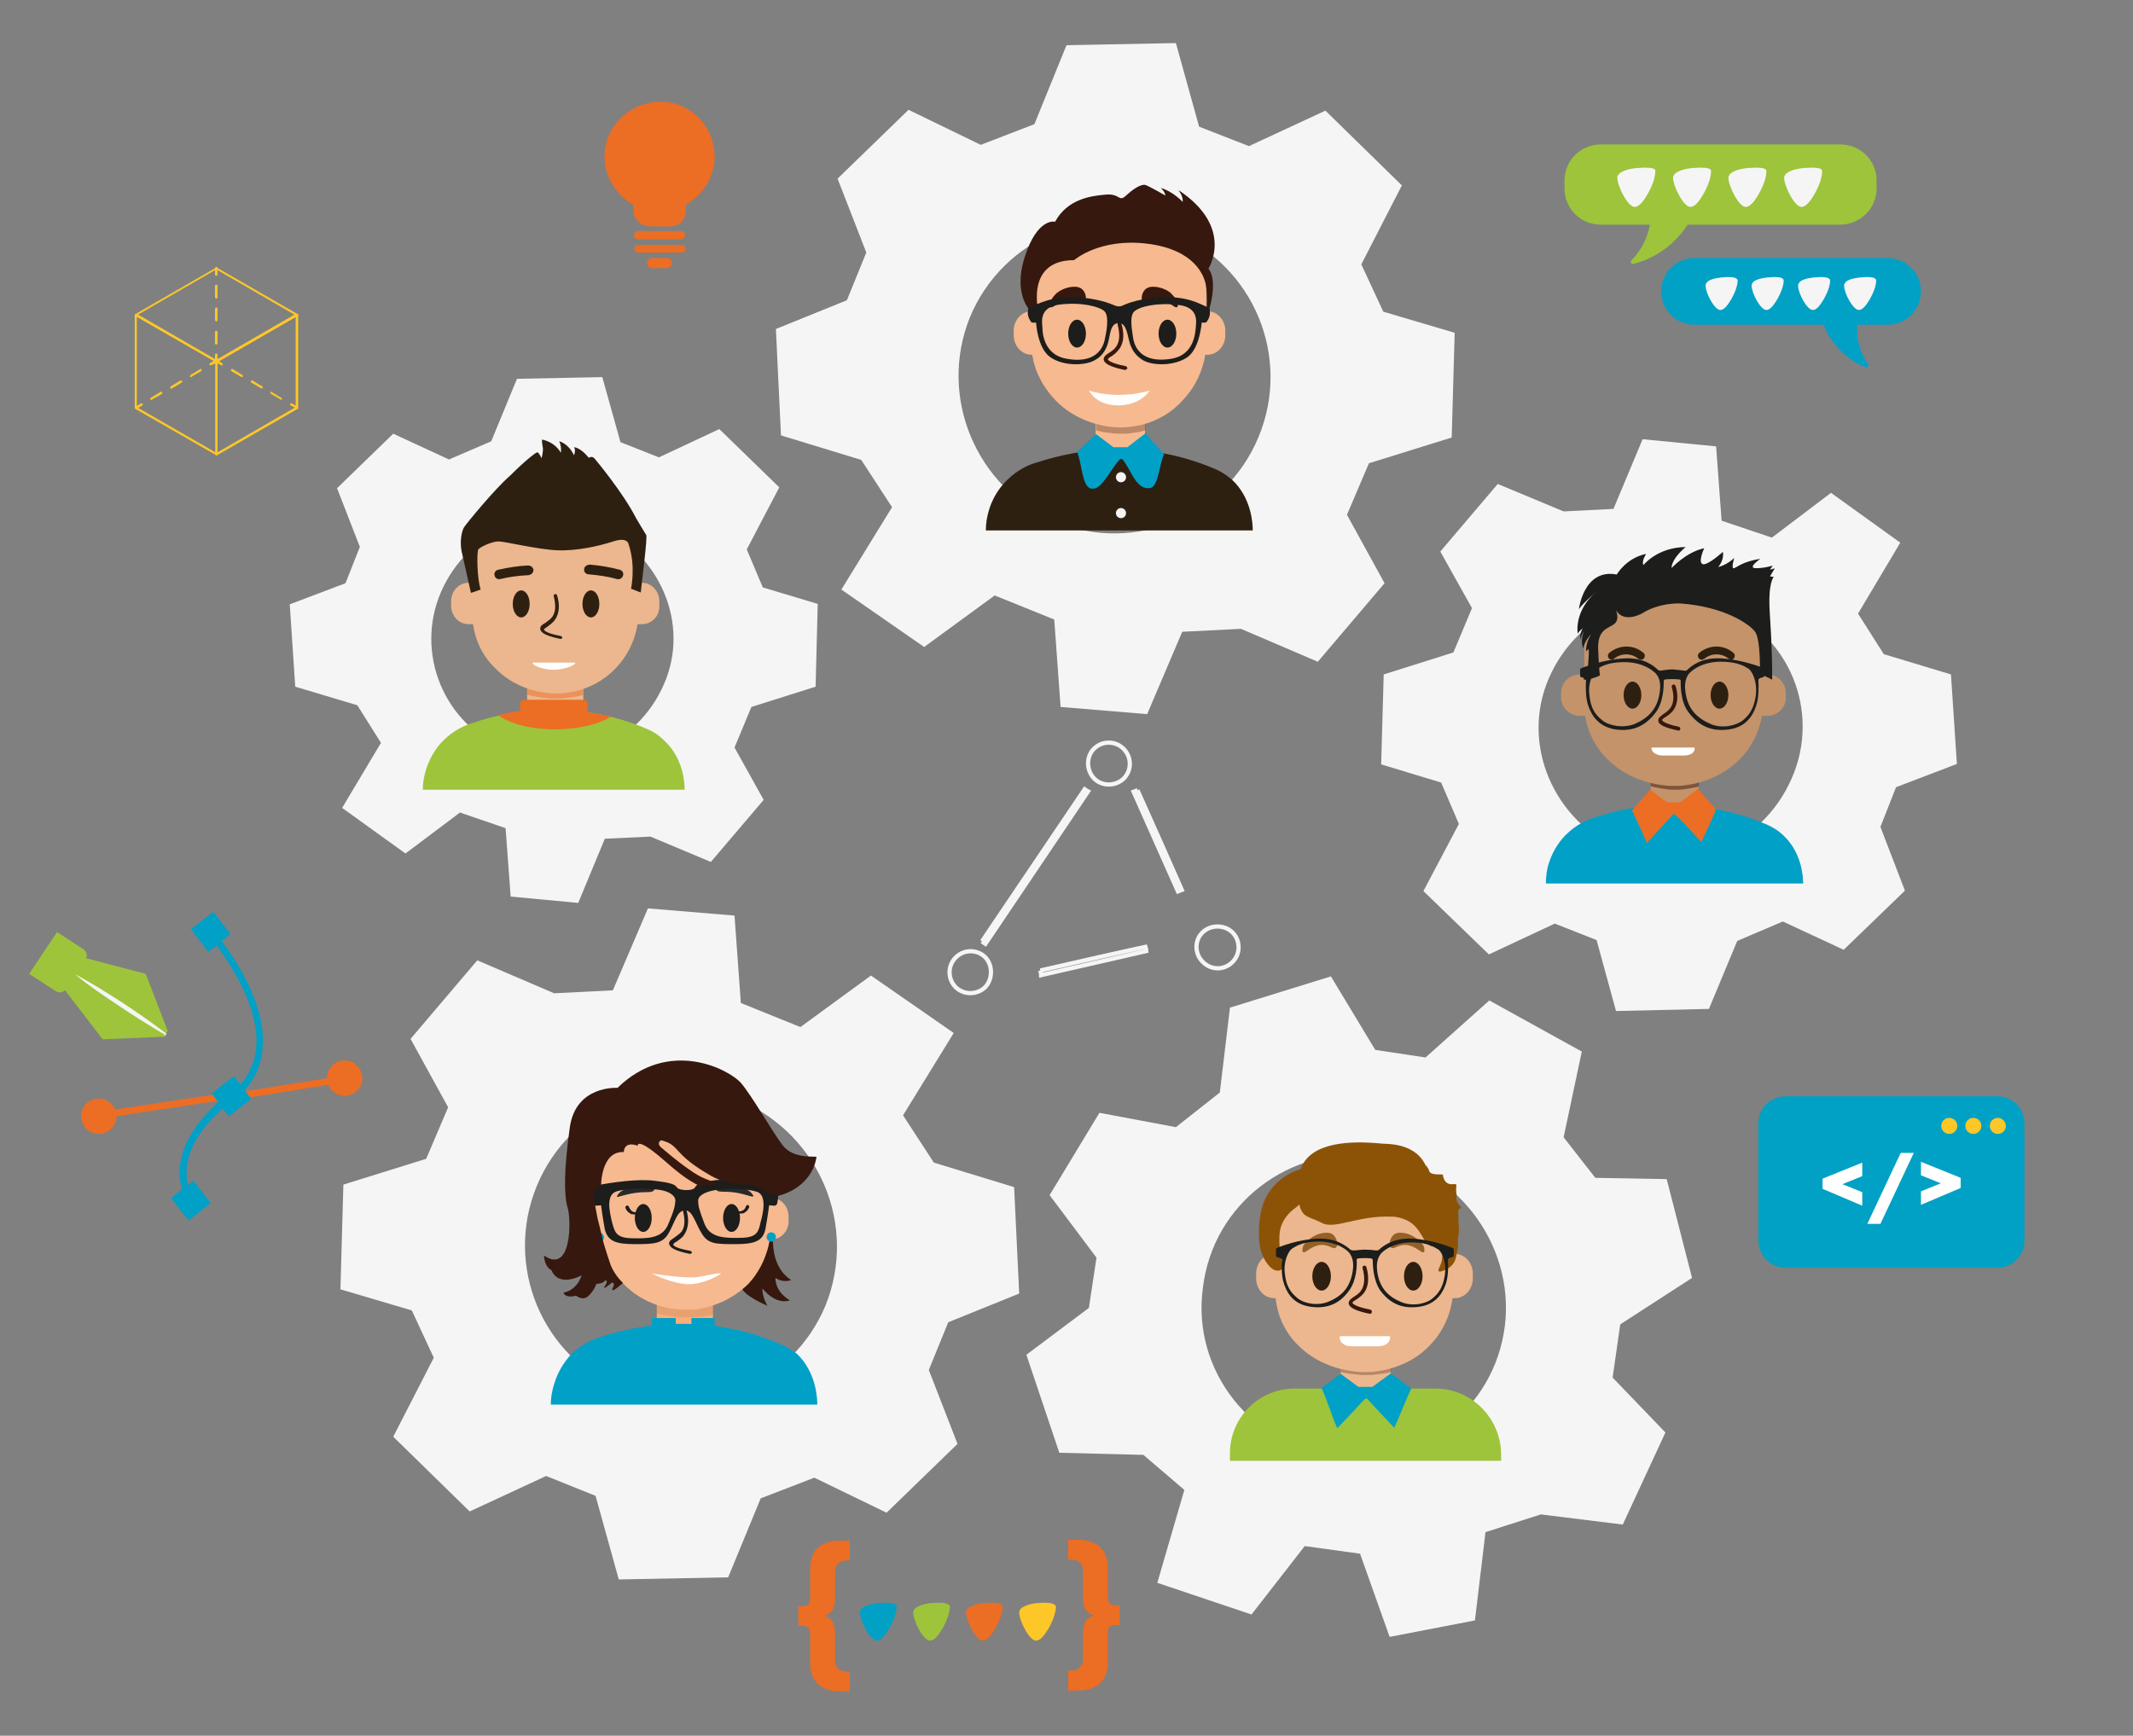 <?xml version="1.0" encoding="UTF-8"?>
<svg xmlns="http://www.w3.org/2000/svg" xmlns:xlink="http://www.w3.org/1999/xlink" version="1.1" id="Ebene_1" x="0px" y="0px" viewBox="0 0 505 411" style="enable-background:new 0 0 505 411;" xml:space="preserve">
<rect x="0" y="0" width="505" height="411" fill="#808080" stroke="none"/>
<style type="text/css">
	.st0{fill:#E3E3E3;}
	.st1{fill:#F5F5F5;}
	.st2{fill:#FFFFFF;}
	.st3{fill:#9EC43B;}
	.st4{fill:#EC6D24;}
	.st5{fill:#00A0C7;}
	.st6{fill:#ECB78E;}
	.st7{opacity:0.5;}
	.st8{fill:#2E2011;}
	.st9{fill:#F7B98F;}
	.st10{opacity:0.3;}
	.st11{fill:#36180E;}
	.st12{fill:#1D1D1B;}
	.st13{fill:#C4936A;}
	.st14{fill:#1D1D1B;stroke:#1D1D1B;stroke-width:2.839664e-03;stroke-miterlimit:10;}
	.st15{fill:#9DC43B;stroke:#9DC43B;stroke-linecap:round;stroke-linejoin:round;stroke-miterlimit:10;}
	.st16{fill:#9DC43B;}
	.st17{fill:#00A1C4;}
	.st18{fill:#00A1C4;stroke:#00A0C7;stroke-linecap:round;stroke-linejoin:round;stroke-miterlimit:10;}
	.st19{fill:#FDC728;}
	.st20{fill:none;stroke:#F5F5F5;stroke-miterlimit:10;}
	.st21{fill:#F9AE7B;}
	.st22{opacity:0.1;}
	.st23{fill:#3F1B0B;}
	.st24{fill:#28292A;}
	.st25{fill:#936127;}
	.st26{fill:#8C5307;}
</style>
<path class="st0" d="M309.8,189.7"></path>
<g>
	<path class="st1" d="M249.6,146.7l1.5,20.7l20.5,1.7l8.3-19.5l13.9-0.7l18.2,7.8l15.8-18.6l-8.9-16.2l5.2-12.2l19.6-6.1l0.7-24.8   l-16.9-5l-5.2-11.2l9.6-18.7l-18.1-17.7l-18.1,8.4L283.9,30l-5.5-19.8l-25.9,0.5l-7.6,18.7l-12.7,4.9L215.1,26l-16.8,16.3l6.8,17.5   l-4.6,11.3l-16.8,6.8l1.2,25.2l19,5.8l7.3,11.2l-12,19.5l19.6,13.6l16.7-12.2L249.6,146.7z M229.6,75.2   c7.8-18.9,29.4-27.9,48.3-20.1s27.9,29.4,20.1,48.3s-29.4,27.9-48.3,20.1C231,115.3,222.1,94,229.6,75.2"></path>
	<path class="st1" d="M322,367.9l7,19.7l20.2-3.9l2.5-20.9l13.1-4.2l19.4,2.4l10.1-21.8l-12.5-13l1.8-12.6l17-11l-6-23.4l-16.9-0.3   l-7.5-9.6l4.3-20.3l-21.9-12.1l-15.1,13.5l-11.9-1.8l-10.5-17.4l-23.9,7.4l-2.4,20.1l-10.4,8.2l-18.1-3.4L248.5,283l11.1,14.8   l-1.8,11.9L243,320.8l7.8,23.2l19.9,0.5l9.7,8.3l-6.4,22l22.3,7.5l12.6-16.2L322,367.9z M284.8,304.9c2.4-20.1,20.8-33.6,40.2-31.3   s33.6,20.8,31.3,40.2c-2.4,20.1-20.8,33.6-40.2,31.3C296.3,342.3,282.1,324.6,284.8,304.9"></path>
	<path class="st1" d="M119.7,196.1l1.2,16.2l16,1.5l6.3-15.2l10.8-0.5l14.3,6l12.5-14.7l-6.9-12.4l4-9.6l15.2-4.8l0.5-19.6l-13-3.9   l-3.8-9l7.7-14.7l-14.2-13.8l-14.3,6.7l-9.1-3.6l-4.3-15.4l-20.2,0.4l-6.1,14.8l-10,4.3l-13.2-6.1l-13.3,12.9l5.4,13.9l-3.4,8.6   l-13.2,5l1.3,19.5l14.7,4.4l5.6,8.9L81,191.3l15,10.8l12.9-9.7L119.7,196.1z M104.4,140.2c6.2-14.4,22.9-21.8,37.3-15.5   s21.8,22.9,15.5,37.3c-6.2,14.4-22.9,21.8-37.3,15.5C105,171.5,98.2,154.6,104.4,140.2"></path>
	<g>
		<path class="st1" d="M175.4,237.5l-1.5-20.7l-20.5-1.7l-8.3,19.4l-13.9,0.7l-18.2-7.8L97.2,246l8.9,16.2l-5.2,12.2l-19.6,6.1    l-0.7,24.8l16.9,5l5.2,11.2l-9.6,18.7l18.1,17.7l18.1-8.4l11.7,4.7l5.5,19.8l25.9-0.5l7.7-18.7l12.7-4.9l17.1,8.3l16.8-16.3    l-6.8-17.5l4.6-11.3l16.8-6.8l-1.2-25.2l-19-5.8l-7.3-11.2l12-19.5L206.2,231l-16.7,12.2L175.4,237.5z M195.5,309    c-7.8,18.9-29.4,27.9-48.3,20.1s-27.9-29.4-20.1-48.3s29.4-27.9,48.3-20.1C194.1,268.9,203,290.2,195.5,309"></path>
	</g>
	<path class="st1" d="M407.6,123.3l-1.3-17.6l-17.4-1.7l-6.9,16.5l-11.8,0.6l-15.6-6.5l-13.6,16l7.5,13.4l-4.4,10.5l-16.5,5.2   L327,181l14.2,4.3l4.2,9.8L337,211l15.5,15l15.6-7.3l9.9,3.9l4.6,16.8l22-0.5l6.7-16.1l10.8-4.6l14.4,6.7l14.5-14l-5.8-15.1   l3.7-9.4l14.4-5.5l-1.4-21.2l-15.9-4.8l-6.1-9.6l10-16.8l-16.4-11.8l-14,10.6L407.6,123.3z M424.2,184.3   c-6.8,15.7-24.9,23.7-40.6,16.9s-23.7-24.9-16.9-40.6c6.8-15.7,24.9-23.7,40.6-16.9C423.8,150.2,431.1,168.6,424.2,184.3"></path>
</g>
<circle class="st2" cx="158.9" cy="294.1" r="0.6"></circle>
<circle class="st2" cx="175.2" cy="294.2" r="0.8"></circle>
<g id="R-Green">
	<g>
		<g>
			<path class="st3" d="M6.9,230.6l6.3,4.1c0.7,0.5,1.6,0.3,2.2-0.2l8.9,11.6l14.5-0.6l0.9-1.4l-5.2-13.5l-14.1-3.7     c0.3-0.7,0.1-1.6-0.6-2.1l-6.3-4.1L6.9,230.6z"></path>
		</g>
		<g>
			<path class="st4" d="M77.4,255.3l-21.9,3.5l0.3,1.6l21.9-3.5c0.8,1.8,2.8,2.9,4.7,2.5c2.3-0.5,3.8-2.6,3.3-4.9     c-0.5-2.3-2.6-3.8-4.9-3.3C78.8,251.5,77.4,253.3,77.4,255.3z"></path>
		</g>
		<g>
			<path class="st4" d="M27.6,264.3l25.9-3.9l-0.3-1.6l-25.9,3.9c-0.8-1.8-2.8-2.9-4.7-2.5c-2.3,0.5-3.8,2.6-3.3,4.9     s2.6,3.8,4.9,3.3C26.2,268,27.6,266.3,27.6,264.3z"></path>
		</g>
		<g>
			<path class="st5" d="M49.3,225.4l2-1.5c7.4,10.1,10.5,19.1,9.1,26c-0.7,3.2-2.2,5.4-3.5,6.9l-1.5-2l-5.3,4.1l1.6,2.1     c-10,9-9.8,16.6-8.6,20.6l-2.6,2.1l4.1,5.3l5.3-4.1l-4.1-5.3l-1.3,1c-0.9-3.7-0.6-10.2,8.2-18.1l1.5,1.8l5.3-4.1l-1.6-2.1     c1.5-1.6,3.3-4.1,4-7.8c1.5-7.6-1.6-16.8-9.4-27.5l2.1-1.6l-4.1-5.3l-5.3,4.1L49.3,225.4z"></path>
		</g>
		<g>
			<g>
				<path class="st1" d="M38.7,245.6l0.4-0.7v0.1c-1.9-1-3.7-2.2-5.5-3.3s-3.6-2.3-5.4-3.5s-3.6-2.4-5.3-3.6      c-1.7-1.2-3.5-2.5-5.1-3.9c1.9,1,3.7,2.1,5.6,3.2c1.8,1.1,3.6,2.3,5.4,3.4c1.8,1.2,3.6,2.4,5.3,3.6c1.7,1.2,3.5,2.5,5.2,3.8      l0.1,0.1v0.1L38.7,245.6z"></path>
			</g>
		</g>
	</g>
</g>
<g>
	<g>
		<g>
			<g>
				<g>
					<path class="st6" d="M152,147.8h-41.1c-2.3,0-4.1-2-4.1-4.4v-1c0-2.4,1.8-4.4,4.1-4.4H152c2.3,0,4.1,2,4.1,4.4v1       C156.2,145.9,154.3,147.8,152,147.8z"></path>
				</g>
				<g>
					<rect x="124.8" y="161.8" class="st6" width="13.3" height="10.1"></rect>
				</g>
				<g class="st7">
					<path class="st4" d="M132.7,151.7c-0.2-0.1-0.4-0.1-0.7-0.2c-1.5,0-2.9,0-4.4,0.1c-1,0.2-1.9,0.3-2.9,0.5v12.4       c2,0.5,3.6,0.7,4.5,0.8c0.8,0.1,1.8,0.2,2.9,0.1c0.9,0,1.8-0.1,2.5-0.2c0.7-0.1,1.9-0.2,3.4-0.6c0-0.1,0-0.2,0-0.2v-11.9       C136.3,152.4,134.4,152.1,132.7,151.7z"></path>
				</g>
				<g>
					<path class="st6" d="M134.4,164c-0.6,0.1-1.4,0.2-2.2,0.2c-0.9,0-1.8,0-2.5-0.1c-2-0.2-7.9-1.1-12.6-6       c-0.9-0.9-3.3-3.4-4.5-7.5c-0.5-1.7-0.8-3.5-0.8-5.4v-14c0-10.1,8.2-18.2,18.2-18.2h3c10.1,0,18.2,8.2,18.2,18.2v14       c0,1.5-0.4,7.7-5.3,12.9C141.4,162.9,136,163.8,134.4,164z"></path>
				</g>
			</g>
			<g>
				<path class="st8" d="M132.7,151.3C132.6,151.3,132.6,151.3,132.7,151.3c-3.3-0.7-4.7-1.4-4.8-2.4c0-0.7,0.5-1,1.2-1.4      c0.5-0.4,1.2-0.8,1.7-1.5c0.8-1.2,0.8-2.8,0.3-4.8c-0.1-0.2,0.1-0.5,0.3-0.5c0.2-0.1,0.5,0.1,0.5,0.3c0.7,2.3,0.5,4.2-0.4,5.6      c-0.6,0.9-1.4,1.4-1.9,1.8c-0.3,0.2-0.8,0.5-0.8,0.7c0,0,0.1,0.8,4,1.5c0.2,0.1,0.4,0.3,0.3,0.5      C133.1,151.1,132.9,151.3,132.7,151.3z"></path>
			</g>
			<g>
				<ellipse class="st8" cx="139.9" cy="143" rx="2" ry="3.2"></ellipse>
			</g>
			<g>
				<ellipse class="st8" cx="123.4" cy="143" rx="2" ry="3.2"></ellipse>
			</g>
			<path id="path122" class="st8" d="M113.8,139.6l-2.3,0.8c0,0-1.7-7.5-2.2-9.8s0-4.9,0.6-5.8s7.2-9,10.9-12.2     c3.6-3.6,6.1-5.5,6.4-5.5c0.4,0,1,1.4,1,1.4s0.5-1.6,0.3-2.6s-0.2-1.8-0.2-1.8s2.8,0.3,4.5,3.1c0,0,0.2-1.5-0.4-2.7     c0,0,2.1,0.4,3.5,3.3c0,0,0.5-1.2,0-1.9c0,0,1.5,0,3.5,2.5c0,0,0.7-0.5,1.3,0.1c0.6,0.7,6.9,8.3,9.9,14.2c0,0,2,3.4,2.4,4     c0.3,0.6-1,10.9-1.3,13.6c0,0-1.5-0.6-2.3-0.9c0,0,1.2-5.4-0.6-10.6c0,0-0.2-1.7-3.6-0.6c-3.4,1.1-8.6,2.3-13.3,2.1     s-12.4-2.1-13.9-2.1s-4.6,1.4-4.8,2C112.9,130.9,112.9,136.8,113.8,139.6"></path>
			<g>
				<path class="st2" d="M126.1,156.9c0.1,0.9,3,1.7,4.9,1.7s5.1-0.8,5.2-1.7H126.1z"></path>
			</g>
		</g>
		<g>
			<g>
				<g>
					<path class="st8" d="M146,137.1c-2.1-0.6-4.3-0.9-6.6-1.1c-0.7,0-1.2-0.6-1.1-1.2l0,0c0-0.6,0.6-1.1,1.4-1.1       c2.4,0.2,4.7,0.6,7,1.2c0.7,0.2,1,0.8,0.8,1.4l0,0C147.3,137,146.6,137.3,146,137.1z"></path>
				</g>
			</g>
			<g>
				<g>
					<path class="st8" d="M125.1,136.2c-2.3,0.1-4.5,0.4-6.6,0.9c-0.6,0.2-1.3-0.2-1.4-0.8l0,0c-0.2-0.6,0.2-1.3,0.9-1.4       c2.3-0.5,4.6-0.9,7-1c0.7,0,1.3,0.5,1.3,1.1l0,0C126.3,135.6,125.8,136.1,125.1,136.2z"></path>
				</g>
			</g>
		</g>
	</g>
	<g>
		<g>
			<path class="st3" d="M153.4,172.7c-4.3-1.9-11.5-4.3-20.7-4.6c-9.1-0.3-16.3,1.5-20.8,3.1c-1.4,0.4-4.3,1.5-6.9,4.1     c-1,1-3,3.3-4.1,6.8c-0.5,1.6-0.8,3.2-0.8,4.9l0,0h62l0,0c0-1.6-0.3-7.5-4.9-11.7C155.9,174,154.6,173.2,153.4,172.7z"></path>
		</g>
	</g>
	<g>
		<g>
			<path class="st4" d="M138.9,168.6c0.2-0.2,0.3-0.5,0.3-0.8v-1c0-0.6-0.5-1.1-1.1-1.1h-13.9c-0.6,0-1.1,0.5-1.1,1.1v1     c0,0.2,0.1,0.4,0.2,0.5c-0.8,0.1-1.7,0.3-2.6,0.4c-1,0.2-1.9,0.4-2.7,0.6c0.3,0.5,4.8,3.4,13.3,3.4c8.2,0,12.9-2.5,13.3-3.1     C142.8,169.3,140.9,168.9,138.9,168.6z"></path>
		</g>
	</g>
</g>
<g>
	<g>
		<g>
			<g>
				<path class="st9" d="M285.9,84h-41.7c-2.3,0-4.2-2.1-4.2-4.6v-1.1c0-2.5,1.9-4.6,4.2-4.6h41.7c2.3,0,4.2,2.1,4.2,4.6v1.1      C290.1,81.9,288.2,84,285.9,84z"></path>
			</g>
			<g>
				<rect x="259.4" y="98.7" class="st9" width="11.7" height="10.6"></rect>
			</g>
			<g class="st10">
				<path class="st11" d="M266.4,89.7c-0.2-0.1-0.4-0.1-0.6-0.1c-1.3,0-2.6,0-3.8,0.1c-0.8,0.1-1.7,0.3-2.5,0.5v11.7      c1.7,0.5,3.2,0.6,3.9,0.7c0.7,0.1,1.6,0.1,2.6,0.1c0.8,0,1.6-0.1,2.2-0.2s1.7-0.2,3-0.6c0-0.1,0-0.1,0-0.2V90.4      C269.6,90.3,267.9,90.1,266.4,89.7z"></path>
			</g>
			<g>
				<path class="st9" d="M268.1,101c-0.7,0.1-1.5,0.2-2.3,0.2c-1,0-1.9,0-2.6-0.1c-2.1-0.2-8.3-1.2-13.3-6.3c-0.9-1-3.4-3.6-4.8-7.8      c-0.6-1.8-0.9-3.7-0.9-5.7V66.6c0-10.6,8.6-19.1,19.1-19.1h3.2c10.6,0,19.1,8.6,19.1,19.1v14.7c0,1.6-0.4,8.1-5.6,13.5      C275.5,99.8,269.8,100.8,268.1,101z"></path>
			</g>
		</g>
		<g>
			<path class="st11" d="M266.3,87.6L266.3,87.6c-3.4-0.7-4.9-1.5-5-2.5c0-0.7,0.6-1.1,1.2-1.5s1.3-0.8,1.8-1.6     c0.8-1.2,0.9-2.9,0.3-5.1c-0.1-0.3,0.1-0.5,0.3-0.6c0.3-0.1,0.5,0.1,0.6,0.3c0.7,2.4,0.6,4.4-0.4,5.9c-0.6,0.9-1.4,1.5-2,1.9     c-0.4,0.2-0.8,0.5-0.8,0.7c0,0,0.1,0.8,4.2,1.6c0.3,0.1,0.4,0.3,0.4,0.6C266.7,87.5,266.5,87.6,266.3,87.6z"></path>
		</g>
		<g>
			<ellipse class="st12" cx="276.4" cy="79" rx="2.1" ry="3.3"></ellipse>
		</g>
		<g>
			<ellipse class="st12" cx="255" cy="79" rx="2.1" ry="3.3"></ellipse>
		</g>
		<g>
			<path class="st2" d="M268.3,93.3c-3.4,0.4-6.1,0.1-6.7,0c-1.5-0.2-2.8-0.5-3.8-0.8c0.4,0.6,1.2,1.8,2.8,2.6c2.7,1.3,6,1.1,8.4,0     c1.8-0.8,2.8-2,3.2-2.6C270.7,92.9,269.4,93.1,268.3,93.3z"></path>
		</g>
		<g>
			<path class="st11" d="M248.9,71c-0.1,0.1-0.2,0.3-0.2,0.4c-0.2,0.4-0.3,1.1,0,1.3c0.5,0.5,2-1.6,4.3-1.8c2.1-0.2,3.2,1.2,3.8,0.6     c0.6-0.6,0.3-2.6-1-3.3c-0.6-0.3-1.1-0.3-1.5-0.3c-0.7,0-2.4,0.2-4,1.4C249.6,69.9,249.2,70.5,248.9,71z"></path>
		</g>
		<g>
			<path class="st11" d="M278.5,71c0.1,0.1,0.2,0.3,0.2,0.4c0.2,0.4,0.3,1.1,0,1.3c-0.5,0.5-2-1.6-4.3-1.8c-2.1-0.2-3.2,1.2-3.8,0.6     c-0.6-0.6-0.3-2.6,1-3.3c0.6-0.3,1.1-0.3,1.5-0.3c0.7,0,2.4,0.2,4,1.4C277.7,69.9,278.2,70.5,278.5,71z"></path>
		</g>
		<path id="path526" class="st11" d="M245,74.2c0,0,0.1-0.6,0.8-0.8c0,0-2.9-11.8,8.5-11.8c0,0,6-5.3,17.3-3.9    c11.3,1.4,13.5,7.6,13.9,9.8c0.4,2.1,0.2,6.3,0.2,6.3l0.3,0.4c0,0,2.6-7.4,0.1-10.6c0,0,6.3-9.7-7.1-18.6c0,0,1.2,1.5,1,2.8    c0,0-2.3-2.5-5.2-3.3c0,0,1,0.8,1.1,1.8c0,0-3.6-2.1-4.7-2.5c-1.1-0.3-3.1,1.1-4.7,2.6c-1.7,1.5-1.3-0.7-4.9-0.3    c-3.5,0.3-8.9,1.1-11.8,6.4c0,0-4.2-1.1-7.2,8.4c-3,9.4,1.8,13.2,1.8,13.2"></path>
	</g>
	<g>
		<path class="st8" d="M287.8,111.1c-4.4-1.9-11.7-4.4-21.1-4.7c-9.2-0.3-16.6,1.6-21.2,3.1c-1.5,0.4-4.4,1.5-7.1,4.2    c-1,1-3.1,3.3-4.2,6.9c-0.5,1.6-0.8,3.3-0.8,5l0,0h63.2l0,0c0-1.6-0.3-7.7-4.9-12C290.4,112.5,289,111.6,287.8,111.1z"></path>
	</g>
	<g>
		<path class="st5" d="M271.9,115.6c2.4,0.2,2.4-5.3,3.7-8l-4.4-5l-4.3,3.3h-3.3l-4.1-3.1L255,107c1.2,2.7,1.2,9,3.7,8.7    c2.1,0.3,4.3-4.7,6.5-7h0.5C267.7,111,268.8,115.7,271.9,115.6z"></path>
	</g>
	<g>
		<circle class="st1" cx="265.4" cy="113" r="1.2"></circle>
	</g>
	<g>
		<circle class="st1" cx="265.4" cy="121.5" r="1.2"></circle>
	</g>
	<path id="path162" class="st12" d="M283.1,77.6c-0.1,1-0.3,6.3-5.5,7.3c-6,1.1-8.7-1.4-9.3-4.7c-0.2-1.5-1-5.3,0.2-6.4   c1.2-1.2,5.3-2.2,10.5-1.6C283.9,72.8,283.2,76.2,283.1,77.6z M261.6,80.2c-0.6,3.3-3.3,5.9-9.3,4.7c-5.3-1-5.5-6.4-5.5-7.3   c-0.1-1.5-0.8-4.9,4.2-5.5c5.1-0.6,9.3,0.5,10.5,1.6C262.7,75,261.9,78.8,261.6,80.2L261.6,80.2z M286.4,73.3   c0-0.2-0.2-0.4-0.4-0.5c-1.9-0.8-4.8-2.7-11-2.4c-4.7,0.2-7.9,1.3-9.3,2c-0.5,0.2-1.1,0.2-1.6,0c-1.4-0.6-4.5-1.8-9.3-2   c-6.2-0.2-9.1,1.6-11,2.4c-0.2,0.1-0.3,0.2-0.4,0.5c-0.1,0.6-0.2,1.7,0.7,2.9c0.1,0.2,0.3,0.2,0.5,0.2h0.7c0,0,0.3,6.1,3.4,8.2   c3,2.1,8,2,10.3,0.8c1.6-0.8,2.7-2.1,3.3-4.1c0.6-2,0.5-4.8,2.6-4.8c1.8,0,2,2.8,2.6,4.8c0.6,1.9,1.7,3.2,3.3,4.1   c2.3,1.2,7.2,1.3,10.3-0.8c3-2.1,3.4-8.2,3.4-8.2h0.7c0.2,0,0.4-0.1,0.5-0.2C286.6,75,286.5,73.8,286.4,73.3"></path>
</g>
<g>
	<g>
		<g>
			<g>
				<path class="st5" d="M418.2,195.2c-4.3-1.8-11.3-4.2-20.3-4.6c-8.9-0.3-16,1.5-20.4,3c-1.4,0.4-4.2,1.5-6.8,4.1      c-1,1-2.9,3.2-4,6.7c-0.5,1.5-0.7,3.2-0.7,4.8l0,0h60.9l0,0c0-1.6-0.3-7.4-4.8-11.5C420.7,196.4,419.3,195.7,418.2,195.2z"></path>
			</g>
		</g>
		<g>
			<g>
				<g>
					<path class="st13" d="M418.4,169.5H374c-2.5,0-4.4-2-4.4-4.4v-1c0-2.5,2-4.4,4.4-4.4h44.4c2.5,0,4.4,2,4.4,4.4v1       C422.9,167.5,420.9,169.5,418.4,169.5z"></path>
				</g>
			</g>
			<g>
				<g>
					<rect x="390.8" y="183.7" class="st13" width="11.3" height="7.8"></rect>
				</g>
			</g>
			<g class="st7">
				<g>
					<path class="st11" d="M397.5,175c-0.2,0-0.4-0.1-0.6-0.1c-1.2,0-2.5,0-3.7,0.1c-0.8,0.1-1.6,0.3-2.4,0.4v10.8       c1.7,0.4,3,0.6,3.8,0.7c0.7,0.1,1.5,0.1,2.5,0.1c0.8,0,1.5-0.1,2.2-0.2c0.6-0.1,1.6-0.2,2.9-0.6c0-0.1,0-0.1,0-0.2v-10.5       C400.5,175.6,399,175.4,397.5,175z"></path>
				</g>
			</g>
			<g>
				<g>
					<path class="st13" d="M399.3,185.9c-0.7,0.1-1.5,0.2-2.3,0.2c-1,0-1.9,0-2.7-0.1c-2.1-0.2-8.5-1.1-13.5-6       c-1-0.9-3.5-3.5-4.8-7.6c-0.6-1.7-0.9-3.6-0.9-5.5v-14.2c0-10.2,8.7-18.4,19.5-18.4h3.3c10.8,0,19.5,8.3,19.5,18.4v14.2       c0,1.5-0.4,7.8-5.7,13.1C406.8,184.7,401,185.7,399.3,185.9z"></path>
				</g>
			</g>
		</g>
		<g>
			<g>
				<path class="st11" d="M397.4,173L397.4,173c-3.3-0.7-4.8-1.4-4.8-2.4c0-0.7,0.6-1,1.2-1.5c0.6-0.4,1.2-0.8,1.7-1.5      c0.8-1.2,0.9-2.8,0.3-4.9c-0.1-0.2,0.1-0.5,0.3-0.6c0.2-0.1,0.5,0.1,0.6,0.3c0.7,2.3,0.5,4.2-0.4,5.6c-0.6,0.9-1.4,1.4-2,1.8      c-0.3,0.2-0.8,0.5-0.8,0.7c0,0,0.1,0.8,4,1.6c0.2,0.1,0.4,0.3,0.3,0.5C397.8,172.9,397.6,173,397.4,173z"></path>
			</g>
		</g>
		<g>
			<g>
				<ellipse class="st8" cx="407.1" cy="164.6" rx="2.1" ry="3.2"></ellipse>
			</g>
		</g>
		<g>
			<g>
				<ellipse class="st8" cx="386.5" cy="164.6" rx="2.1" ry="3.2"></ellipse>
			</g>
		</g>
		<g>
			<g>
				<path class="st8" d="M409.9,156.2c-0.2,0-0.4-0.1-0.6-0.2c-1.7-1.4-4.1-1.4-5.8,0c-0.4,0.3-0.9,0.3-1.3-0.1      c-0.3-0.4-0.3-0.9,0.1-1.3c2.4-2,5.8-2,8.1,0c0.4,0.3,0.4,0.9,0.1,1.3C410.4,156.1,410.1,156.2,409.9,156.2z"></path>
			</g>
		</g>
		<g>
			<g>
				<path class="st8" d="M381.6,156.2c-0.3,0-0.5-0.1-0.7-0.3c-0.3-0.4-0.3-0.9,0.1-1.3c2.4-2,5.8-2,8.1,0c0.4,0.3,0.4,0.9,0.1,1.3      c-0.3,0.4-0.9,0.4-1.3,0.1c-1.7-1.4-4.1-1.4-5.8,0C382,156.2,381.8,156.2,381.6,156.2z"></path>
			</g>
		</g>
		<g>
			<g>
				<path class="st4" d="M402.8,199.4c1.2-2.6,2.4-5.1,3.5-7.7l-4.3-4.9l-4.2,3.2h-3.1l-4-3l-4.3,4.9c1.2,2.6,2.4,5.1,3.5,7.7      c2.1-2.3,4.2-4.5,6.2-6.8h0.4C398.8,195,400.8,197.2,402.8,199.4z"></path>
			</g>
		</g>
		<g id="g364" transform="scale(0.107)">
			<path id="path366" class="st14" d="M3515.4,1503c0,0-7.4,2.9-11.9,0c0,0,9.4-13.5,10-25.1s2.6-28.7,1.9-40.9c0,0-4.7,0.6-5.9,5.5     c0,0-2.2-17.7,11.1-39c0,0-12.3,11.6-17.1,29.6c3.5,8.9-10.6-9.9,2.3-38.3c0,0-7.1,10.4-9.3,21c0,0-1.9-12.9,5.5-25.1     c0,0-7.7,5.2-11,11.6c0,0-9.4-50.3,41.6-93.2c0,0-28.4,24-39,38.8c0,0,10.6-90.3,83.8-76.5c0,0,20.3-36.4,65.1-45.7     c0,0-11,16.1-6.1,24.8c0,0,30.6-39.3,93.5-39.9c0,0-30.3,23.5-31.6,47c0,0,31.6-35.4,72.6-44.4c0,0-14.2,30.3-3.9,35.1     c10.3,4.8,45.1-27,45.1-27s4.2,16.7-10.3,33.5c0,0,18.7-3.9,35.5-20c0,0-8.1,25.8,0,22.5c8.1-3.2,19.6-14.6,57.9-20.7     c0,0-28.6,19.7-11.5,20.7s38.8-5.6,38.8-5.6l-6.1,9l10.6-2.9l-10.6,17.7l8.4,1.3c0,0-13.3,11.1-8.8,80.6     c4.5,69.6,5.5,114.3,5.2,146.8c0,0-12.9-7.4-27.1-12.2c0,0,2.3-77-11-94.4c-13.2-17.4-68.9-55.1-164.4-62.1     c0,0-44.9-3.2-85.5,21.9c0,0-39.3,23.2-57.7-7.1c0,0,9.7,21.3-4.5,31.2c-14.2,10-36.4,11.9-34.8,55.4c1.6,43.5,3.9,58,3.9,58     S3524.7,1502,3515.4,1503"></path>
		</g>
		<g>
			<g>
				<path class="st2" d="M398.7,178.9h-5.1c-1.4,0-2.6-0.8-2.6-1.7V177h10.2v0.2C401.3,178.2,400.2,178.9,398.7,178.9z"></path>
			</g>
		</g>
	</g>
	<path id="path520_00000125584933255328911070000017911594365905265568_" class="st12" d="M415.7,164.6c-0.4,3.1-1.5,4.7-3.1,6   c-1.7,1.3-5,2-7.7,0.8c-3.2-1.4-4.6-3.3-5.3-5.2c-0.4-1.1-1.6-5.3,0.8-7.2c2.4-2,5.4-2.4,7.7-2.3c3.4,0.1,5,1.1,5.8,1.6   C414.8,158.8,416.1,161.4,415.7,164.6z M392.4,166.2c-0.7,1.9-2.1,3.8-5.3,5.2c-2.7,1.1-6.1,0.5-7.7-0.8c-1.7-1.3-2.8-2.9-3.1-6   c-0.4-3.1,1-5.7,1.8-6.2c0.9-0.5,2.4-1.5,5.8-1.6c2.3-0.1,5.3,0.3,7.7,2.3C394,160.9,392.8,165,392.4,166.2z M417.6,158.2   c-1.1-0.4-5.3-2-10-2.3s-7.2,1.8-8.1,2.7c-0.2,0.2-0.5,0.3-0.7,0.2c-0.7-0.1-1.9-0.2-2.8-0.3c-0.9,0-2.1,0.2-2.8,0.3   c-0.3,0-0.5,0-0.7-0.2c-0.9-0.9-3.4-3-8.1-2.7s-8.9,1.9-10,2.3c-0.2,0.1-0.3,0.2-0.3,0.4v1.4c0,0.2,0.2,0.4,0.4,0.4   c0.7,0.1,1,0.5,1,0.5c-0.1,1.6-0.1,4.1,0.4,5.8c0.5,1.6,1.8,5.2,6.4,6c4.6,0.7,7.5-1.1,9.7-4c1.9-2.5,1.9-6.4,1.9-7.4   c0-0.2,0.1-0.4,0.3-0.4c0.6-0.1,1.7-0.1,1.7-0.1s1.1,0,1.7,0.1c0.2,0,0.4,0.2,0.3,0.4c0,1.1,0,5,1.9,7.4c2.2,2.9,5.1,4.7,9.7,4   s5.9-4.3,6.4-6c0.5-1.6,0.5-4.1,0.4-5.8c0,0,0.3-0.4,1-0.5c0.2,0,0.4-0.2,0.4-0.4v-1.4C417.9,158.4,417.8,158.2,417.6,158.2"></path>
</g>
<g>
	<g>
		<path class="st4" d="M161.2,56.7h-10.1c-0.5,0-1-0.4-1-1l0,0c0-0.5,0.4-1,1-1h10.1c0.5,0,1,0.4,1,1l0,0    C162.2,56.2,161.7,56.7,161.2,56.7z"></path>
	</g>
	<g>
		<path class="st4" d="M161.4,59.8h-10.3c-0.5,0-0.9-0.4-0.9-0.9l0,0c0-0.5,0.4-0.9,0.9-0.9h10.3c0.5,0,0.9,0.4,0.9,0.9l0,0    C162.3,59.4,161.9,59.8,161.4,59.8z"></path>
	</g>
	<g>
		<path class="st4" d="M157.9,63.5h-3.5c-0.6,0-1.2-0.5-1.2-1.2l0,0c0-0.6,0.5-1.2,1.2-1.2h3.5c0.6,0,1.2,0.5,1.2,1.2l0,0    C159.1,63,158.5,63.5,157.9,63.5z"></path>
	</g>
	<g>
		<path class="st4" d="M161.7,48.1v1.7c0,1.6-1.3,3-3,3h-5.2c-1.6,0-3-1.3-3-3v-1.7V48c-4.1-2-6.9-6.2-6.9-11.1    c0-6.9,5.6-12.4,12.4-12.4s12.4,5.6,12.4,12.4C168.6,41.7,165.8,46,161.7,48.1L161.7,48.1z"></path>
		<g>
			<path class="st4" d="M161.1,48.1c0,1.5,0.2,3.4-1.6,4c-1,0.3-2.3,0.1-3.4,0.1c-1,0-2.1,0.2-3.1-0.1c-1.2-0.3-1.8-1.3-1.8-2.4     c0-0.3,0-0.6,0-0.8c0-0.3,0.1-0.9-0.1-0.5c0.1-0.3,0.1-0.7-0.2-0.9c-3.9-2-6.5-6-6.6-10.4c-0.1-4.1,2-8,5.5-10.1     c7.2-4.6,17.1,0.1,18,8.6c0.6,5-2.1,9.7-6.5,11.9c-0.3,0.2-0.4,0.6-0.2,0.9c0,0,0,0,0,0.1c0.4,0.7,1.4,0.1,1.1-0.6c0,0,0,0,0-0.1     c-0.1,0.3-0.1,0.6-0.2,0.9c4.2-2.2,7-6.5,7.2-11.3c0.1-4.5-2.1-8.7-5.8-11.2c-8-5.3-19-0.1-20.2,9.3c-0.7,5.4,2.3,10.7,7.1,13.2     c-0.1-0.3-0.1-0.6-0.2-0.9c-0.3,0.5-0.1,1.4-0.1,2c0,1,0.3,2,1.1,2.7c1.3,1.3,3.1,1.1,4.8,1.1c1.5,0,3.4,0.3,4.7-0.5     c1.9-1.1,1.8-3,1.8-4.9C162.4,47.2,161.1,47.2,161.1,48.1z"></path>
		</g>
	</g>
</g>
<g>
	<g>
		<path class="st15" d="M391.3,49.7c0.3,4.5-1.5,9.1-4.7,12.3c6.9-1.7,12.6-7.1,14.8-13.8C398.2,48.3,394.3,48.8,391.3,49.7z"></path>
		<g>
			<path class="st16" d="M435.6,53.2H379c-4.8,0-8.6-3.8-8.6-8.6v-1.8c0-4.8,3.8-8.6,8.6-8.6h56.7c4.8,0,8.6,3.8,8.6,8.6v1.8     C444.3,49.4,440.4,53.2,435.6,53.2z"></path>
			<g>
				<path id="Blase_00000080189478054419192830000009847510540322277504_" class="st1" d="M389.2,39.7c-0.5,0-1.4,0.1-1.8,0.1      c-2.1,0.2-3.5,0.8-4.1,1.4c-0.1,0.2-0.4,0.5-0.4,0.8c0,2.1,2.5,7,4.1,7c0.9,0,1.9-1,3-2.9c0,0,1.9-3.1,1.9-5.5      C392.1,39.8,390.7,39.7,389.2,39.7z"></path>
				<path id="Blase_00000026872955191313460130000012147414374684259738_" class="st1" d="M402.4,39.7c-0.5,0-1.4,0.1-1.8,0.1      c-2.1,0.2-3.5,0.8-4.1,1.4c-0.1,0.2-0.4,0.5-0.4,0.8c0,2.1,2.5,7,4.1,7c0.9,0,1.9-1,3-2.9c0,0,1.9-3.1,1.9-5.5      C405.2,39.8,403.9,39.7,402.4,39.7z"></path>
				<path id="Blase_00000039837297025568536830000000681017546541675924_" class="st1" d="M415.5,39.7c-0.5,0-1.4,0.1-1.8,0.1      c-2.1,0.2-3.5,0.8-4.1,1.4c-0.1,0.2-0.4,0.5-0.4,0.8c0,2.1,2.5,7,4.1,7c0.9,0,1.9-1,3-2.9c0,0,1.9-3.1,1.9-5.5      C418.3,39.8,417,39.7,415.5,39.7z"></path>
				<path id="Blase_00000151531880436866357720000003858775203205525172_" class="st1" d="M428.7,39.7c-0.5,0-1.4,0.1-1.8,0.1      c-2.1,0.2-3.5,0.8-4.1,1.4c-0.1,0.2-0.4,0.5-0.4,0.8c0,2.1,2.5,7,4.1,7c0.9,0,1.9-1,3-2.9c0,0,1.9-3.1,1.9-5.5      C431.5,39.8,430.2,39.7,428.7,39.7z"></path>
			</g>
		</g>
	</g>
	<g>
		<g>
			<path class="st17" d="M401.2,76.9h45.7c4.4,0,7.9-3.5,7.9-7.9l0,0c0-4.4-3.5-7.9-7.9-7.9h-45.7c-4.4,0-7.9,3.5-7.9,7.9l0,0     C393.3,73.4,396.8,76.9,401.2,76.9z"></path>
			<g>
				<path id="Blase_00000080920628214623511880000006130128497435288980_" class="st1" d="M409,65.6c-0.4,0-1.1,0.1-1.5,0.1      c-1.7,0.2-3,0.6-3.4,1.2c-0.1,0.1-0.3,0.4-0.3,0.7c0,1.8,2.1,5.8,3.5,5.8c0.8,0,1.6-0.9,2.5-2.4c0,0,1.6-2.6,1.6-4.6      C411.3,65.7,410.2,65.6,409,65.6z"></path>
				<path id="Blase_00000083805737568599522970000007321783403820352402_" class="st1" d="M419.9,65.6c-0.4,0-1.1,0.1-1.5,0.1      c-1.7,0.2-3,0.6-3.4,1.2c-0.1,0.1-0.3,0.4-0.3,0.7c0,1.8,2.1,5.8,3.5,5.8c0.8,0,1.6-0.9,2.5-2.4c0,0,1.6-2.6,1.6-4.6      C422.2,65.7,421.2,65.6,419.9,65.6z"></path>
				<path id="Blase_00000148624379068946520560000014946375165384554386_" class="st1" d="M430.9,65.6c-0.4,0-1.1,0.1-1.5,0.1      c-1.7,0.2-3,0.6-3.4,1.2c-0.1,0.1-0.3,0.4-0.3,0.7c0,1.8,2.1,5.8,3.5,5.8c0.8,0,1.6-0.9,2.5-2.4c0,0,1.6-2.6,1.6-4.6      C433.2,65.7,432.1,65.6,430.9,65.6z"></path>
				<path id="Blase_00000157278036866432103530000017182011874070316673_" class="st1" d="M441.8,65.6c-0.4,0-1.1,0.1-1.5,0.1      c-1.7,0.2-3,0.6-3.4,1.2c-0.1,0.1-0.3,0.4-0.3,0.7c0,1.8,2.1,5.8,3.5,5.8c0.8,0,1.6-0.9,2.5-2.4c0,0,1.6-2.6,1.6-4.6      C444.1,65.7,443.1,65.6,441.8,65.6z"></path>
			</g>
		</g>
		<path class="st18" d="M439.4,75.8c-0.7,3.7,0.3,7.7,2.5,10.7c-5.5-2.1-9.6-7.3-10.6-13.1C433.9,73.8,437,74.7,439.4,75.8z"></path>
	</g>
</g>
<g>
	<path class="st17" d="M422.7,300.2h50.2c3.5,0,6.4-2.8,6.4-6.4V266c0-3.5-2.8-6.4-6.4-6.4h-50.2c-3.5,0-6.4,2.8-6.4,6.4v27.8   C416.4,297.4,419.2,300.2,422.7,300.2z"></path>
	<path class="st19" d="M474.9,266.6c0,1.1-0.9,1.9-1.9,1.9c-1.1,0-1.9-0.9-1.9-1.9c0-1.1,0.9-1.9,1.9-1.9S474.9,265.6,474.9,266.6z"></path>
	<circle class="st19" cx="467.2" cy="266.6" r="1.9"></circle>
	<circle class="st19" cx="461.5" cy="266.6" r="1.9"></circle>
	<g>
		<path class="st2" d="M431.5,281.5v-2.4l9.4-3.8v3.2l-4.7,1.9l4.7,1.9v3.2L431.5,281.5z"></path>
		<path class="st2" d="M450,273h3.1l-7.9,16.8h-3.1L450,273z"></path>
		<path class="st2" d="M454.8,285.3v-3.2l4.7-1.9l-4.7-1.9v-3.2l9.4,3.8v2.4L454.8,285.3z"></path>
	</g>
</g>
<g>
	<path class="st4" d="M195.1,382.6c1.8,0.5,2.6,1.6,2.6,4.3v6.1c0,1.8,0.9,2.8,2.8,2.8h0.7v4.7H199c-4.7,0-7.2-2.4-7.2-6.8v-6.9   c0-1.2-0.7-1.8-1.6-1.8H189v-4.7h1.2c1.1,0,1.6-0.6,1.6-1.8v-6.9c0-4.4,2.4-6.8,7.2-6.8h2.2v4.7h-0.7c-1.8,0-2.8,1.1-2.8,2.8v6.1   C197.7,381,196.9,382.1,195.1,382.6z"></path>
	<path class="st4" d="M265.1,380.1v4.7h-1.2c-1.1,0-1.6,0.6-1.6,1.8v6.9c0,4.4-2.4,6.8-7.2,6.8h-2.2v-4.7h0.7c1.8,0,2.8-1.1,2.8-2.8   v-6c0-2.6,0.8-3.7,2.6-4.3c-1.8-0.5-2.6-1.6-2.6-4.3v-6.1c0-1.8-0.9-2.8-2.8-2.8h-0.7v-4.7h2.2c4.7,0,7.2,2.4,7.2,6.8v6.9   c0,1.2,0.7,1.8,1.6,1.8L265.1,380.1L265.1,380.1z"></path>
	<g>
		<path id="Blase_00000174583758008740056240000017928012234704955270_" class="st17" d="M209.5,379.5c-0.5,0-1.3,0.1-1.7,0.1    c-2,0.2-3.3,0.8-3.9,1.4c-0.1,0.1-0.3,0.5-0.3,0.8c0,2,2.4,6.7,4,6.7c0.9,0,1.8-1,2.9-2.8c0,0,1.8-3,1.8-5.3    C212.2,379.7,211,379.5,209.5,379.5z"></path>
		<path id="Blase_00000144314252918017708900000004127123335222576564_" class="st16" d="M222.1,379.5c-0.5,0-1.3,0.1-1.7,0.1    c-2,0.2-3.3,0.8-3.9,1.4c-0.1,0.1-0.3,0.5-0.3,0.8c0,2,2.4,6.7,4,6.7c0.9,0,1.8-1,2.9-2.8c0,0,1.8-3,1.8-5.3    C224.8,379.7,223.5,379.5,222.1,379.5z"></path>
		<path id="Blase_00000066475537118938002090000010636719000207543203_" class="st4" d="M234.6,379.5c-0.5,0-1.3,0.1-1.7,0.1    c-2,0.2-3.3,0.8-3.9,1.4c-0.1,0.1-0.3,0.5-0.3,0.8c0,2,2.4,6.7,4,6.7c0.9,0,1.8-1,2.9-2.8c0,0,1.8-3,1.8-5.3    C237.3,379.7,236.1,379.5,234.6,379.5z"></path>
		<path id="Blase_00000070107146929822385640000017461368072461138094_" class="st19" d="M247.2,379.5c-0.5,0-1.3,0.1-1.7,0.1    c-2,0.2-3.3,0.8-3.9,1.4c-0.1,0.1-0.3,0.5-0.3,0.8c0,2,2.4,6.7,4,6.7c0.9,0,1.8-1,2.9-2.8c0,0,1.8-3,1.8-5.3    C249.8,379.7,248.6,379.5,247.2,379.5z"></path>
	</g>
</g>
<g>
	<path class="st19" d="M51.2,107.8L51.2,107.8L32,96.8c-0.1,0-0.1-0.1-0.1-0.2v-22c0-0.1,0-0.2,0.1-0.2c0.1,0,0.2,0,0.3,0l19.1,11   c0.1,0,0.1,0.1,0.1,0.2v22c0,0.1,0,0.2-0.1,0.2C51.3,107.8,51.3,107.8,51.2,107.8z M32.4,96.4L51,107.1V85.7L32.4,75V96.4z"></path>
	<path class="st19" d="M51.2,85.8L51.2,85.8L32,74.8c-0.1,0-0.1-0.1-0.1-0.2s0-0.2,0.1-0.2l19.1-11c0.1,0,0.2,0,0.3,0l19.1,11   c0.1,0,0.1,0.1,0.1,0.2s0,0.2-0.1,0.2l-19.1,11C51.3,85.8,51.3,85.8,51.2,85.8z M32.7,74.5l18.5,10.7l18.5-10.7L51.2,63.8   L32.7,74.5z"></path>
	<path class="st19" d="M70.3,96.8L70.3,96.8L68.8,96c-0.1-0.1-0.2-0.2-0.1-0.4c0.1-0.1,0.2-0.2,0.4-0.1l1.3,0.8   c0.1,0.1,0.2,0.2,0.1,0.4C70.5,96.7,70.4,96.8,70.3,96.8z"></path>
	<path class="st19" d="M66.6,94.7L66.6,94.7l-2.4-1.4C64,93.2,64,93.1,64,92.9c0.1-0.1,0.2-0.2,0.3-0.1l2.3,1.4   c0.1,0.1,0.2,0.2,0.1,0.4C66.8,94.6,66.7,94.7,66.6,94.7z M61.9,92L61.9,92l-2.4-1.4c-0.1-0.1-0.2-0.2-0.1-0.4   c0.1-0.1,0.2-0.2,0.4-0.1l2.3,1.4c0.1,0.1,0.2,0.2,0.1,0.4C62.1,91.9,62,92,61.9,92z M57.2,89.3L57.2,89.3l-2.4-1.4   c-0.1-0.1-0.2-0.2-0.1-0.4c0.1-0.1,0.2-0.2,0.4-0.1l2.3,1.4c0.1,0.1,0.2,0.2,0.1,0.4C57.4,89.2,57.3,89.3,57.2,89.3z"></path>
	<path class="st19" d="M52.6,86.6L52.6,86.6l-1.3-0.7L50,86.5c-0.1,0.1-0.3,0-0.4-0.1s0-0.3,0.1-0.4l1.3-0.8c0.1,0,0.2,0,0.3,0   l1.3,0.8c0.1,0.1,0.2,0.2,0.1,0.4C52.7,86.5,52.6,86.6,52.6,86.6z"></path>
	<path class="st19" d="M35.8,94.7c-0.1,0-0.2,0-0.2-0.1c-0.1-0.1,0-0.3,0.1-0.4l2.3-1.4c0.1-0.1,0.3,0,0.4,0.1   c0.1,0.1,0,0.3-0.1,0.4L36,94.6C35.9,94.7,35.9,94.7,35.8,94.7z M40.5,92c-0.1,0-0.2,0-0.2-0.1c-0.1-0.1,0-0.3,0.1-0.4l2.3-1.4   c0.1-0.1,0.3,0,0.4,0.1c0.1,0.1,0,0.3-0.1,0.4L40.7,92C40.6,92,40.6,92,40.5,92z M45.2,89.3c-0.1,0-0.2,0-0.2-0.1   c-0.1-0.1,0-0.3,0.1-0.4l2.3-1.4c0.1-0.1,0.3,0,0.3,0.1c0.1,0.1,0,0.3-0.1,0.4L45.2,89.3C45.3,89.3,45.3,89.3,45.2,89.3z"></path>
	<path class="st19" d="M32.2,96.8c-0.1,0-0.2,0-0.2-0.1c-0.1-0.1,0-0.3,0.1-0.4l1.3-0.8c0.1-0.1,0.3,0,0.4,0.1   c0.1,0.1,0,0.3-0.1,0.4l-1.3,0.8C32.3,96.8,32.2,96.8,32.2,96.8z"></path>
	<path class="st19" d="M51.2,107.8L51.2,107.8c-0.2,0-0.2-0.1-0.2-0.2v-22c0-0.1,0-0.2,0.1-0.2l19.1-11c0.1,0,0.2,0,0.3,0   c0.1,0,0.1,0.1,0.1,0.2v22c0,0.1,0,0.2-0.1,0.2l-19.1,11C51.3,107.8,51.3,107.8,51.2,107.8z M51.5,85.7v21.4L70,96.4V75L51.5,85.7z   "></path>
	<path class="st19" d="M51.2,65.3c-0.1,0-0.3-0.1-0.3-0.3v-1.5c0-0.1,0.1-0.3,0.3-0.3s0.3,0.1,0.3,0.3V65   C51.5,65.2,51.4,65.3,51.2,65.3z"></path>
	<path class="st19" d="M51.2,81.6L51.2,81.6c-0.1,0-0.3-0.1-0.3-0.3v-2.7c0-0.1,0.1-0.3,0.3-0.3l0,0c0.1,0,0.3,0.1,0.3,0.3v2.7   C51.5,81.4,51.4,81.6,51.2,81.6z M51.2,76.1c-0.1,0-0.3-0.1-0.3-0.3v-2.7c0-0.1,0.1-0.3,0.3-0.3c0.1,0,0.3,0.1,0.3,0.3v2.7   C51.5,76,51.4,76.1,51.2,76.1z M51.2,70.7c-0.1,0-0.3-0.1-0.3-0.3v-2.7c0-0.1,0.1-0.3,0.3-0.3s0.3,0.1,0.3,0.3v2.7   C51.5,70.6,51.4,70.7,51.2,70.7z"></path>
	<path class="st19" d="M51.2,85.8c-0.1,0-0.3-0.1-0.3-0.3V84c0-0.1,0.1-0.3,0.3-0.3c0.1,0,0.3,0.1,0.3,0.3v1.5   C51.5,85.7,51.4,85.8,51.2,85.8z"></path>
</g>
<g>
	<path class="st20" d="M284.7,220.8c1.9-1.9,5.3-1.9,7.2,0.1c1.8,1.9,1.8,5-0.1,6.9c-2,2-5.1,2-7.1-0.1   C282.8,225.8,282.8,222.6,284.7,220.8"></path>
	<path class="st20" d="M258.9,177.4c1.9-2,5.1-2.1,7.1-0.1c1.9,1.9,2,4.9,0.2,6.9c-1.9,2-5.2,2.1-7.1,0.2   C257.2,182.5,257.1,179.3,258.9,177.4"></path>
	<path class="st20" d="M233.4,233.6c-1.9,2-5.1,2.1-7.1,0.2c-1.9-1.9-2-4.9-0.2-6.9c1.9-2.1,5.1-2.2,7.1-0.3   C235,228.4,235.1,231.6,233.4,233.6"></path>
	<path class="st20" d="M232.5,222.9c8.1-12,16.2-24,24.3-36c0.3,0.2,0.6,0.4,0.8,0.5c-8.1,12-16.2,24.1-24.3,36.1   C233,223.3,232.7,223.1,232.5,222.9"></path>
	<path class="st20" d="M246.3,229.8c8.3-1.9,16.6-3.8,24.9-5.6c0.1,0.3,0.2,0.7,0.2,1c-8.3,1.9-16.6,3.8-24.9,5.7   C246.5,230.5,246.4,230.2,246.3,229.8"></path>
	<path class="st20" d="M269.3,187.1c3.5,7.8,7,15.7,10.5,23.6c-0.3,0.1-0.6,0.3-0.9,0.4l-10.5-23.6   C268.7,187.4,269,187.2,269.3,187.1"></path>
</g>
<g>
	<path id="path234_00000121264498640476527090000010514961189663245746_" class="st11" d="M183.5,288.9c0,0-2.6,10,3.8,14.2   c0,0-1.8,0.8-3.7-0.5c0,0-0.3,3.1,3.4,5.3c0,0-3,1.4-6.5-2.8c0,0-0.1,1.9,1.2,4.1c0,0-5.8-2.4-6.2-4.5c0-0.3,1.4-3.4,1.2-6.4   c0,0,2.4-0.1,3.4-1.6c0.5-0.9,0.9-1.9,1.1-3.4c0.1-1.4,0.7-4.5,0.7-4.5L183.5,288.9"></path>
	<g>
		<g>
			<g>
				<g>
					<path class="st9" d="M182.6,293.5h-41.1c-2.2,0-4.1-2-4.1-4.5v-0.9c0-2.4,1.8-4.5,4.1-4.5h41.1c2.2,0,4.1,2,4.1,4.5v0.9       C186.8,291.5,184.9,293.5,182.6,293.5z"></path>
				</g>
				<g>
					<rect x="155.5" y="307.8" class="st21" width="13.3" height="10.3"></rect>
				</g>
				<g class="st22">
					<path class="st23" d="M163.3,297.9c-0.1-0.1-0.4-0.1-0.7-0.1c-1.4,0-2.8,0-4.3,0.1c-0.9,0.1-1.9,0.3-2.8,0.5V311       c1.9,0.5,3.5,0.7,4.5,0.8c0.8,0.1,1.8,0.1,2.8,0.1c0.9,0,1.8-0.1,2.6-0.1c0.7-0.1,1.9-0.1,3.4-0.5c0-0.1,0-0.1,0-0.1V299       C167,298.6,165,298.3,163.3,297.9z"></path>
				</g>
				<g>
					<path class="st9" d="M165.1,310c-0.5,0.1-1.4,0.1-2.2,0.1c-0.9,0-1.8,0-2.6-0.1c-2-0.1-8.1-1.1-12.9-6.2       c-0.9-0.9-3.4-3.4-4.5-7.7c-0.5-1.8-0.8-3.5-0.8-5.4v-14.1c0-10.3,8.4-18.7,18.7-18.7h3c10.3,0,18.7,8.4,18.7,18.7v14.2       c0,1.5-0.4,7.9-5.3,13.2C172.4,308.7,167,309.7,165.1,310z"></path>
				</g>
			</g>
			<g>
				<path class="st12" d="M163.3,296.9L163.3,296.9c-3.4-0.7-4.7-1.4-4.9-2.4c0-0.7,0.5-0.9,1.2-1.4c0.5-0.4,1.2-0.8,1.8-1.5      c0.8-1.2,0.8-2.8,0.3-4.9c-0.1-0.1,0.1-0.5,0.3-0.5c0.1-0.1,0.5,0.1,0.5,0.3c0.7,2.3,0.5,4.2-0.4,5.7c-0.5,0.9-1.4,1.4-1.9,1.8      c-0.3,0.1-0.8,0.5-0.8,0.7c0,0.1,0.1,0.8,4.1,1.5c0.1,0.1,0.4,0.3,0.3,0.5C163.7,296.8,163.6,296.9,163.3,296.9z"></path>
			</g>
			<g>
				<ellipse class="st12" cx="173.2" cy="288.4" rx="2" ry="3.3"></ellipse>
			</g>
			<g>
				<ellipse class="st12" cx="152.3" cy="288.4" rx="2" ry="3.3"></ellipse>
			</g>
			<g>
				<path class="st2" d="M165.1,302.4c-0.5,0.1-2,0.1-3.9,0c-0.9-0.1-5.3-0.5-6.8-0.9c0.1,0.3,5.3,2.6,8.7,2.6s7.5-2.2,7.6-2.6      C169.7,301.4,166.6,302.2,165.1,302.4z"></path>
			</g>
			<g>
				<path class="st24" d="M169.7,281.9c0.7,0.5,1.8,0.1,4.5,0.5c2.4,0.4,3.8,1.1,4.1,0.9c0.3-0.1-0.5-0.9-0.7-1.1      c-1.1-0.9-2.7-1.4-4.1-1.6c-1.8-0.4-2.6-0.5-3.4-0.3C169.3,280.5,169,281.3,169.7,281.9z"></path>
			</g>
			<g>
				<path class="st12" d="M174.9,287.4c-0.5,0-0.9-0.1-1.1-0.1c-0.1-0.1-0.3-0.4-0.1-0.5c0.1-0.1,0.4-0.3,0.5-0.1      c0.1,0.1,0.8,0.3,1.5,0s0.9-0.9,0.9-1.1c0.1-0.1,0.3-0.3,0.5-0.3c0.1,0.1,0.3,0.3,0.3,0.5c-0.1,0.3-0.5,1.1-1.4,1.5      C175.5,287.3,175.1,287.4,174.9,287.4z"></path>
			</g>
			<g>
				<path class="st12" d="M150.6,287.6c-0.3,0-0.7-0.1-1.1-0.1c-0.9-0.4-1.4-1.2-1.4-1.5c-0.1-0.1,0-0.5,0.3-0.5      c0.1-0.1,0.5,0,0.5,0.3c0.1,0.1,0.3,0.8,0.9,1.1s1.4,0.1,1.5,0s0.5,0,0.5,0.1c0.1,0.1,0,0.5-0.1,0.5      C151.4,287.4,151,287.6,150.6,287.6z"></path>
			</g>
			<g>
				<path class="st9" d="M184.2,318.1c-4.2-1.8-11.4-4.2-20.5-4.5c-9-0.3-16.1,1.5-20.6,3c-1.4,0.4-4.2,1.5-6.9,4.1      c-0.9,0.9-3,3.3-4.1,6.8c-0.5,1.5-0.7,3.1-0.7,4.9l0,0h61.4l0,0c0-1.6-0.3-7.5-4.7-11.7C186.8,319.4,185.4,318.8,184.2,318.1z"></path>
			</g>
			<g>
				<path class="st5" d="M184.6,318.2c-4.3-1.9-11.8-4.4-21-4.7c-9.2-0.3-16.5,1.5-21.2,3c-1.4,0.4-4.3,1.5-7.1,4.1      c-0.9,1-3,3.4-4.1,7.1c-0.5,1.6-0.8,3.3-0.8,4.9l0,0h63.1l0,0c0-1.6-0.3-7.8-4.9-12.1C187.2,319.5,185.8,318.7,184.6,318.2z"></path>
			</g>
			<g>
				<path class="st5" d="M163.7,312.1L163.7,312.1v1.4H160v-1.4l0,0l0,0h-5.7v3.1h14.9v-3.1C167.4,312.1,165.6,312.1,163.7,312.1z"></path>
			</g>
			<g>
				<circle class="st5" cx="182.6" cy="292.9" r="1.1"></circle>
			</g>
			<g>
				<circle class="st5" cx="141.9" cy="293" r="1.1"></circle>
			</g>
			<g>
				<path class="st24" d="M154.3,280.4c-0.8-0.3-1.6-0.1-3.4,0.3c-1.4,0.3-3,0.7-4.1,1.6c-0.1,0.1-0.9,0.9-0.7,1.1      c0.3,0.1,1.6-0.5,4.1-0.9c2.7-0.4,3.8,0,4.5-0.5C155.4,281.3,155.1,280.5,154.3,280.4z"></path>
			</g>
			<path id="path232_00000182501406024899158140000016922256952303761075_" class="st12" d="M180.1,289.3c-0.5,2.2-0.7,3.7-4.5,3.8     c-3.8,0.1-7.5,0.1-8.8-3.3s-1.5-4.3-1.5-5.4c-0.1-1.2,1.5-2.2,4.1-2.6c2.6-0.3,6.9-0.5,9.8,0.4     C181.6,283,180.7,287.2,180.1,289.3L180.1,289.3z M158.2,289.9c-1.4,3.4-4.9,3.4-8.8,3.3c-3.8-0.1-3.9-1.8-4.5-3.8     c-0.5-2.2-1.6-6.5,1.1-7.3c2.7-0.8,7.1-0.7,9.8-0.4c2.6,0.3,4.1,1.4,4.1,2.6C159.8,285.5,159.7,286.4,158.2,289.9L158.2,289.9z      M184.2,280.9c-4.6-0.9-11.8-1.9-15.1-1.4c-3.4,0.5-4.1,0.9-4.5,1.6s-1.6,0.7-2.2,0.7c-0.5,0-1.8-0.1-2.2-0.7     c-0.4-0.7-1.8-1.1-5.2-1.5c-3.8-0.5-9.8,0.3-14.4,1.2c-0.3,0.1-0.5,0.4-0.5,0.7c0,0.7,0.1,2.2,0.3,3.5c0.1,0.3,0.4,0.5,0.7,0.5     l1.2-0.1c0,0,0.4,3.1,0.9,5.7c0.7,2.8,2.6,3.5,7.1,3.5s6.6-0.1,8-2.6c1.5-2.6,2-5.4,3.9-5.4c1.8,0,2.4,3,3.9,5.4     c1.5,2.6,3.4,2.6,8,2.6c4.5,0,6.5-0.7,7.1-3.5c0.5-2.6,0.9-5.7,0.9-5.7l1.2,0.1c0.3,0,0.5-0.1,0.7-0.5c0.3-1.4,0.3-2.8,0.3-3.5     C184.9,281.2,184.6,281.1,184.2,280.9"></path>
		</g>
		<path id="path246_00000023266472297465010810000017883222988019394715_" class="st11" d="M185.3,271.2c-2.6-3.4-7.1-11.5-9.9-14.8    c-3-3.3-17.1-10.6-29.2,1.2c0,0-9.9-0.7-11.3,9.4c-1.4,10-1.4,16.1-0.5,19c0.8,2.4,1.1,15.9-5.6,11.3c0,0,0,2.6,1.8,3.5    c0,0,1.2,4.1,7.1,1.2c0,0-0.9,3.4-4.3,4.1c0,0,0.3,1.4,3,0.7c0,0,1.6,1.4,3,0s1.8-2.8,1.8-2.8s1.2,0,1.8-0.5    c0.5-0.7,0.9-0.1,0.5,0.5c-0.3,0.7-0.8,1.1-0.3,0.9c0.4,0,1.5-1.2,1.8-1.2s0.5,0.5,0.1,1.2s0,0.7,0.5,0.4s1.9-1.5,1.9-1.5    s-1.9-1.7-2.9-4.2c0,0-1.6-4.6-2-6.5c-0.4-1.8-1.1-4.5-1.1-4.5s-0.3-1.5-0.5-2.6c-0.1-0.7-0.7-3.4-0.5-3.7    c0.1-0.4,0.7-1.4,1.8-1.4c0,0-0.1-8.4,5.4-8.1c0,0-0.1-2.7,3.3-1.5c0,0-0.4-2.2,5.7,3c3.1,2.7,5.7,5,9.1,6.6    c0.8-0.3,2.2-0.5,4.7-0.5c-1.8-0.5-3-1.1-3.8-1.4c-3.5-1.4-10.4-7.5-10.4-7.5L156,271c-0.1-0.5,0.3-1.2,0.9-0.9    c4.2,1.2,2.3,3.1,11.4,8.3c9.9,5.6,22.1-1.8,22.1-1.8c-3.5,1.8-10.2,2.7-13.4,3.3c3.3,2,6.2,3.1,7.1,3.3c6-1.5,8.7-5.7,9.2-9.2    C193.6,273.6,188,274.7,185.3,271.2"></path>
	</g>
</g>
<g>
	<g>
		<g>
			<g>
				<g>
					<g>
						<g>
							<g>
								<path class="st6" d="M344.4,307.4h-42.7c-2.4,0-4.3-2.1-4.3-4.7v-1.1c0-2.6,1.9-4.7,4.3-4.7h42.7c2.4,0,4.3,2.1,4.3,4.7v1.1          C348.7,305.3,346.8,307.4,344.4,307.4z"></path>
							</g>
							<g>
								<rect x="317.4" y="322.7" class="st6" width="11.9" height="8"></rect>
							</g>
							<g class="st10">
								<path class="st11" d="M324.5,315.9c-0.2-0.1-0.4-0.1-0.6-0.1c-1.3,0-2.6,0-3.9,0.1c-0.8,0.1-1.7,0.2-2.6,0.4v8.6          c1.8,0.4,3.2,0.5,4,0.6c0.8,0.1,1.6,0.1,2.6,0.1c0.8,0,1.6-0.1,2.3-0.2c0.6-0.1,1.7-0.2,3.1-0.5c0-0.1,0-0.1,0-0.2v-8.3          C327.7,316.4,326,316.3,324.5,315.9z"></path>
							</g>
							<g>
								<path class="st6" d="M326.2,324.7c-0.7,0.1-1.5,0.2-2.4,0.2c-1,0-1.9,0-2.7-0.1c-2.1-0.2-8.5-1.1-13.5-6          c-1-0.9-3.5-3.5-4.8-7.6c-0.5-1.7-0.9-3.6-0.9-5.5v-14.2c0-10.2,8.7-18.5,19.4-18.5h3.3c10.7,0,19.4,8.3,19.4,18.5v14.2          c0,1.5-0.4,7.8-5.7,13.1C333.7,323.5,327.9,324.4,326.2,324.7z"></path>
							</g>
						</g>
						<g>
							<path class="st11" d="M324.4,311.1c0,0-0.1,0-0.1,0c-3.4-0.7-4.9-1.5-5-2.5c0-0.7,0.6-1.1,1.2-1.5c0.6-0.4,1.3-0.8,1.8-1.6         c0.8-1.2,0.9-3,0.3-5.2c-0.1-0.3,0.1-0.5,0.3-0.6c0.2-0.1,0.5,0.1,0.6,0.3c0.7,2.5,0.5,4.5-0.4,5.9c-0.6,0.9-1.5,1.5-2.1,1.9         c-0.4,0.2-0.8,0.5-0.8,0.7c0,0,0.1,0.8,4.2,1.6c0.3,0.1,0.4,0.3,0.4,0.5C324.8,310.9,324.6,311.1,324.4,311.1z"></path>
						</g>
						<g>
							<ellipse class="st8" cx="334.6" cy="302.2" rx="2.2" ry="3.4"></ellipse>
						</g>
						<g>
							<ellipse class="st8" cx="312.9" cy="302.2" rx="2.2" ry="3.4"></ellipse>
						</g>
						<g>
							<g>
								<path class="st2" d="M326.1,318.8h-5.9c-1.7,0-3-0.7-3-2.1v-0.3h11.9v0.3C329.1,318.1,327.8,318.8,326.1,318.8z"></path>
							</g>
						</g>
					</g>
					<g>
						<path class="st3" d="M339.9,328.8h-33.4c-8.5,0-15.3,6.9-15.3,15.3v1.8h64.2v-1.8C355.2,335.7,348.3,328.8,339.9,328.8z"></path>
					</g>
					<g>
						<path class="st9" d="M315,328.7c-0.2,0.1-0.3,0.3-0.3,0.5c0,0.9,3.8,1.7,8.5,1.7s8.5-0.7,8.5-1.7c0-0.2-0.1-0.3-0.3-0.5H315z"></path>
					</g>
					<g>
						<path class="st25" d="M308.7,294.8c-0.1,0.1-0.2,0.2-0.2,0.4c-0.2,0.4-0.2,1.1,0,1.3c0.5,0.4,1.9-1.5,4.1-1.7        c2-0.2,3,1.2,3.7,0.6c0.6-0.5,0.3-2.4-0.9-3.2c-0.5-0.3-1.1-0.3-1.4-0.3c-0.7,0-2.3,0.2-3.8,1.4        C309.5,293.8,309,294.3,308.7,294.8z"></path>
					</g>
					<g>
						<path class="st25" d="M336.9,294.8c0.1,0.1,0.2,0.2,0.2,0.4c0.2,0.4,0.2,1.1,0,1.3c-0.5,0.4-1.9-1.5-4.1-1.7        c-2-0.2-3,1.2-3.7,0.6c-0.6-0.5-0.3-2.4,0.9-3.2c0.5-0.3,1.1-0.3,1.4-0.3c0.7,0,2.3,0.2,3.8,1.4        C336.2,293.8,336.6,294.3,336.9,294.8z"></path>
					</g>
				</g>
			</g>
			<g>
				<path class="st26" d="M344.9,283.2c-0.5-2.6,0.5-2.9-0.8-2.8c-2.5,0.3-2.5-2.5-2.5-2.3c-4.1,0.1-2.8-0.9-3.7-1.7      c-0.2-0.7-0.1,0.1-0.5-0.7c-2.6-5.2-9.3-4.8-10.2-4.9c-7-0.7-17-0.6-19.3,6.1c-1.7,0.3-4.1,1.7-5.8,3.4c-3.6,3.5-3.9,8.2-4,10.1      c-0.1,1.9-0.4,6.4,2.5,9.5c1,1.1,2.2,1.2,2.8,0.7c0.9-0.6-0.4-2-0.5-6.5c0-1.8-0.2-4.3,2.6-7.1c0.8-0.8,1.4-1,2.1-1.8      c0.8,3.3,2.4,2.8,5.4,4.4c3.1,1.6,8.6-1.9,16.7-1.5c0.2,0,0.3,0,0.4,0c0.5,0.1,1.3,0.2,2.1,0.5c4.8,1.6,4.4,6.6,7.4,6.6      c0.6,0,1.2-0.2,1.8-0.3c0,0.4,0.1,0.8,0.1,1.3c0,0.4,0,0.6,0,1.1c-0.1,1.6-0.4,2-0.7,2.8c-0.2,0.3-0.3,0.7-0.2,0.9      c0.3,0.3,1.6-0.2,2.6-0.9c1.6-1.2,1.5-2.6,1.9-4.3c0.3-1.5-0.2-1.4,0.2-3.2c0.3-1.9-0.1-3,0-3.6c0.1-1.5-0.5-3,0.7-2.9      C346,285.9,344.4,284.5,344.9,283.2z"></path>
			</g>
			<path id="path520_00000090990016347290063470000013675828530785543844_" class="st12" d="M342.1,301.7c-0.4,3-1.4,4.5-3,5.8     c-1.6,1.3-4.8,1.9-7.4,0.8c-3.1-1.3-4.4-3.1-5.1-5c-0.4-1.1-1.5-5,0.8-6.9c2.3-1.9,5.2-2.3,7.4-2.2c3.3,0.1,4.8,1.1,5.6,1.6     C341.2,296.1,342.5,298.7,342.1,301.7z M319.7,303.2c-0.7,1.9-2,3.7-5.1,5c-2.6,1.1-5.8,0.5-7.4-0.8s-2.7-2.8-3-5.8     c-0.4-3,0.9-5.5,1.8-6c0.8-0.5,2.3-1.5,5.6-1.6c2.2-0.1,5.1,0.3,7.4,2.2C321.3,298.2,320.1,302.1,319.7,303.2z M343.9,295.5     c-1-0.4-5.1-2-9.6-2.2c-4.5-0.2-6.9,1.8-7.8,2.6c-0.2,0.2-0.4,0.2-0.7,0.2c-0.6-0.1-1.8-0.2-2.7-0.2c-0.8,0-2.1,0.2-2.7,0.2     c-0.2,0-0.5-0.1-0.7-0.2c-0.9-0.8-3.3-2.8-7.8-2.6c-4.5,0.2-8.6,1.8-9.6,2.2c-0.1,0.1-0.2,0.2-0.2,0.4v1.4c0,0.2,0.1,0.4,0.4,0.4     c0.6,0.1,1,0.5,1,0.5c-0.1,1.6-0.1,4,0.4,5.5c0.5,1.6,1.7,5,6.2,5.7c4.4,0.7,7.3-1,9.3-3.8c1.8-2.4,1.9-6.1,1.8-7.2     c0-0.2,0.1-0.4,0.3-0.4c0.6-0.1,1.6-0.1,1.6-0.1s1.1,0,1.6,0.1c0.2,0.1,0.3,0.2,0.3,0.4c0,1,0.1,4.8,1.8,7.2     c2.1,2.8,4.9,4.5,9.4,3.8c4.4-0.7,5.7-4.1,6.2-5.7c0.5-1.6,0.5-4,0.4-5.5c0,0,0.3-0.4,1-0.5c0.2,0,0.4-0.2,0.4-0.4v-1.4     C344.2,295.8,344.1,295.6,343.9,295.5"></path>
		</g>
	</g>
	<g>
		<path class="st5" d="M330.1,338.1c1.2-2.6,2.8-6.7,4-9.3l-4.8-3.6l-4.4,3.2h-3.3l-4.2-3.1l-4.5,3.4c1.2,2.6,2.5,6.8,3.7,9.5    c2.2-2.3,4.4-4.6,6.6-7h0.5C325.8,333.6,328,335.8,330.1,338.1z"></path>
	</g>
</g>
</svg>
